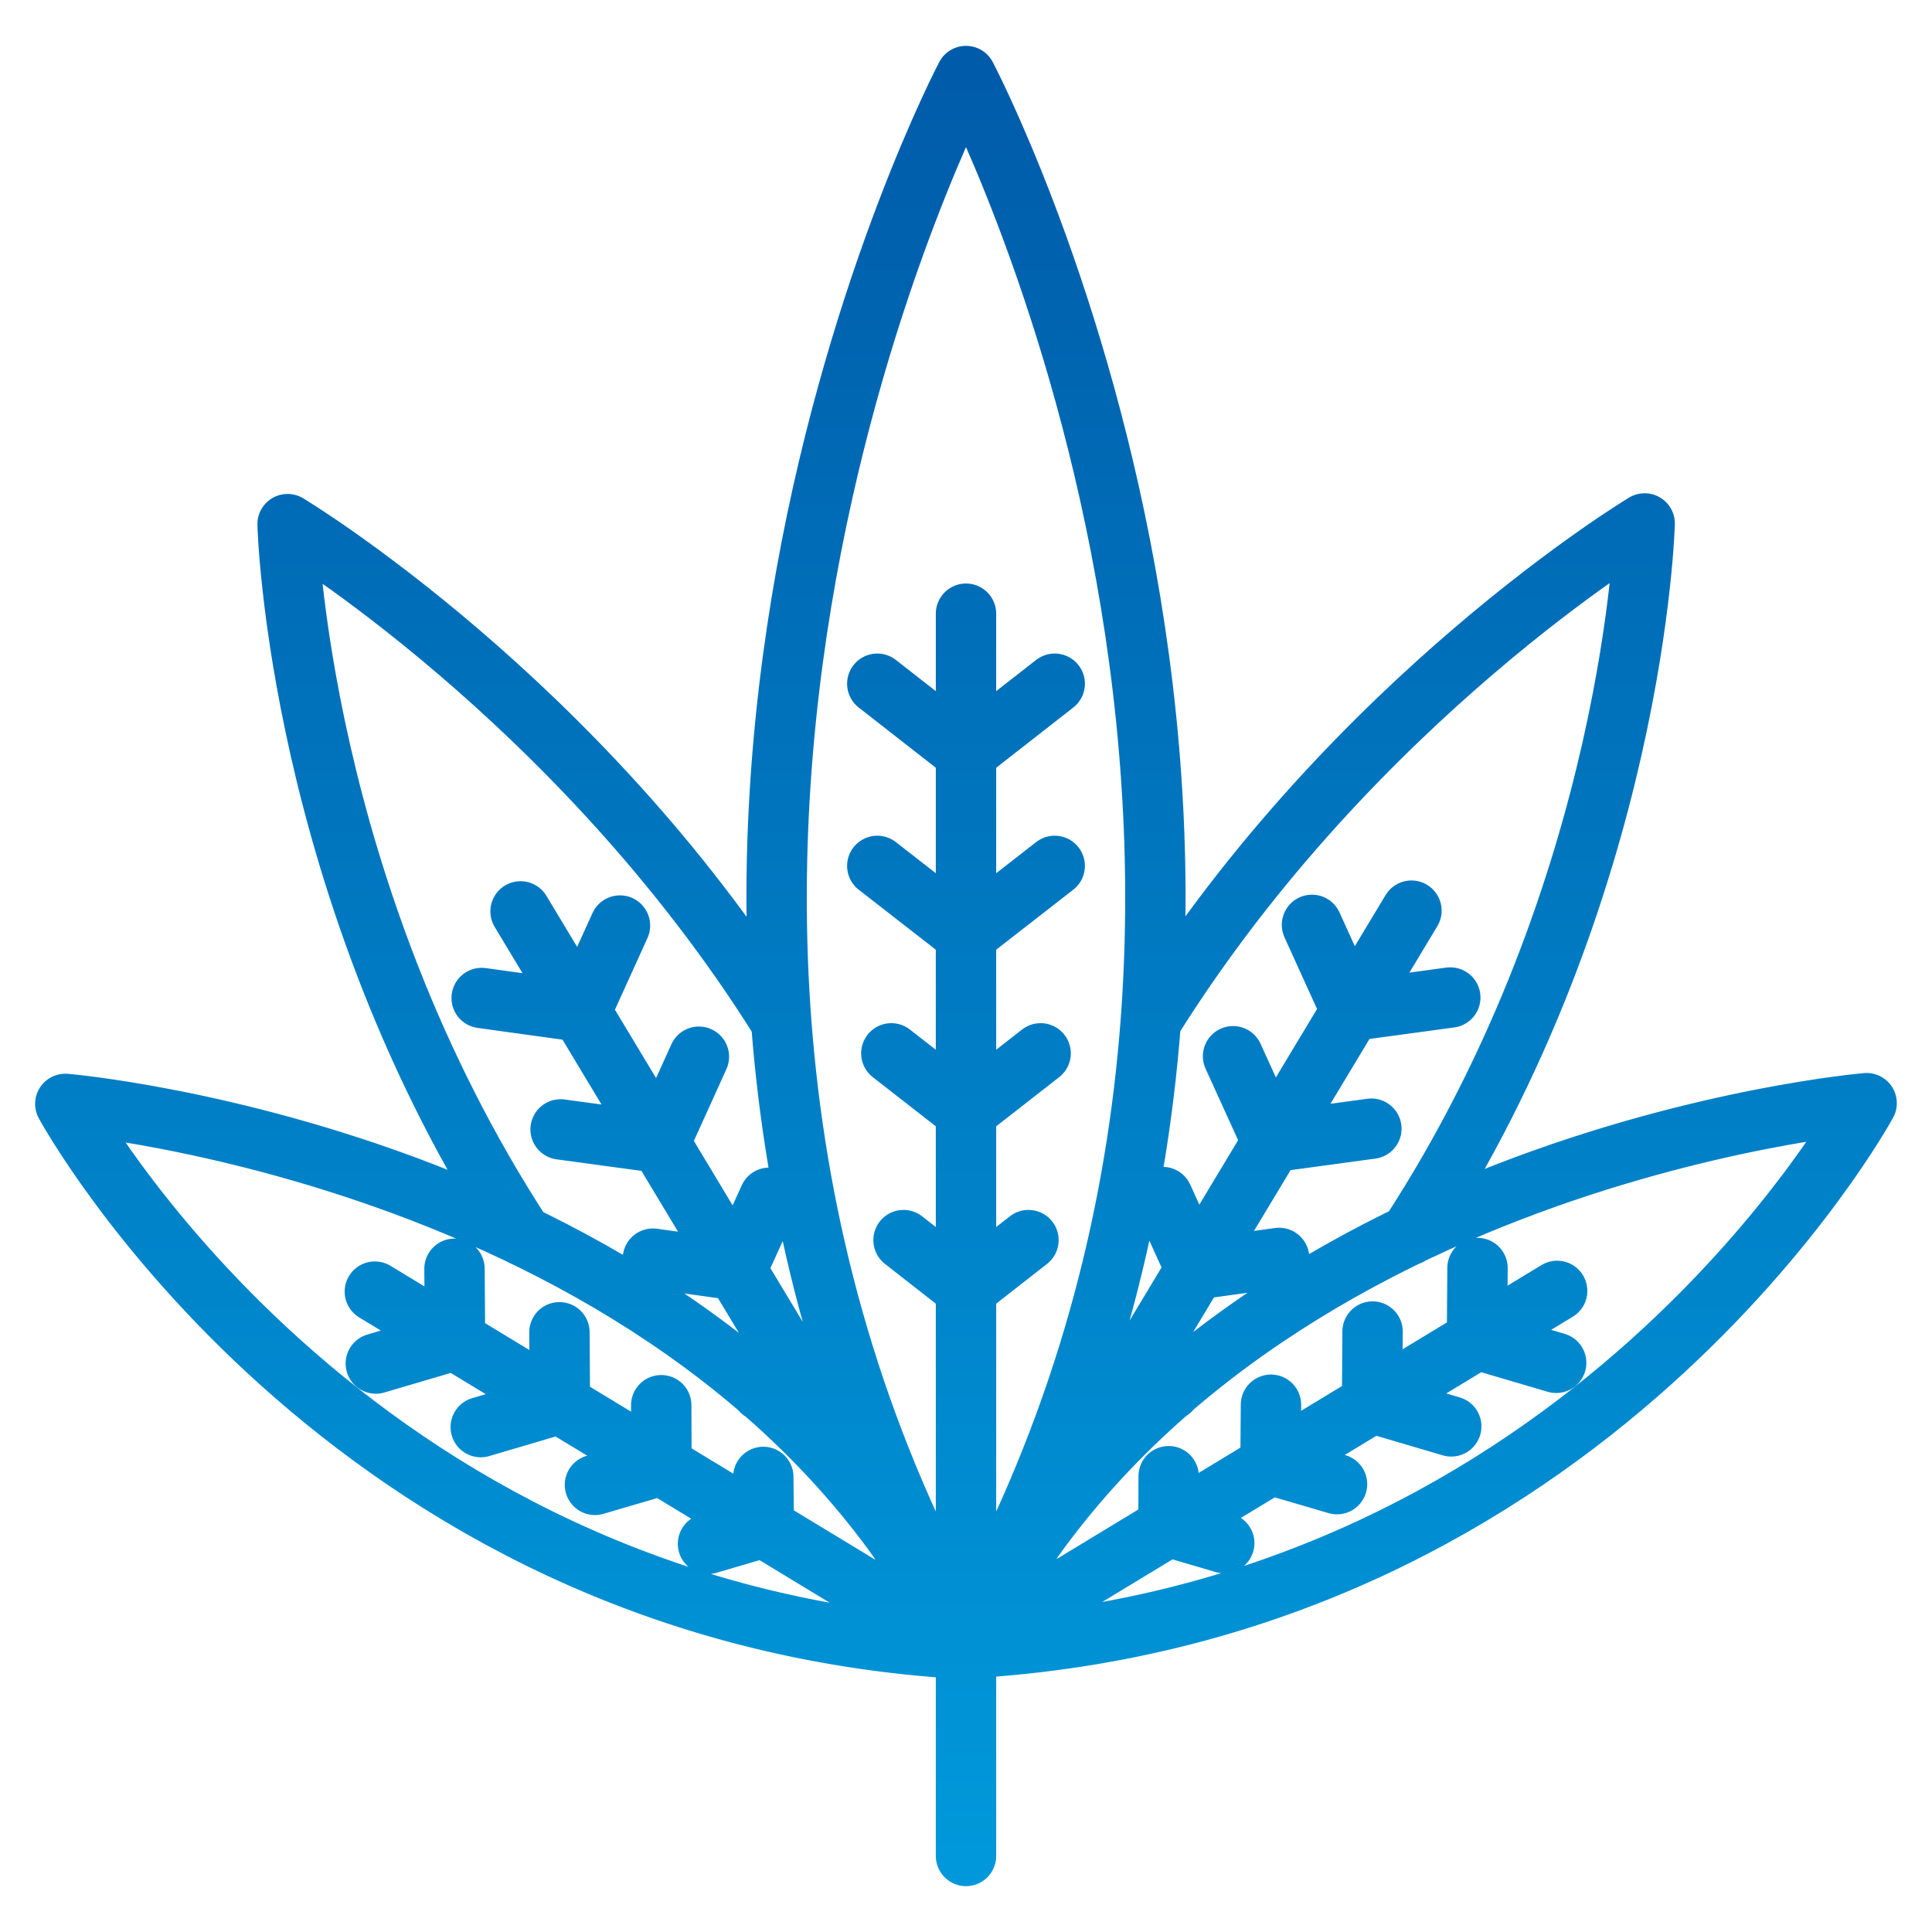 <svg width="48" height="48" viewBox="0 0 48 48" fill="none" xmlns="http://www.w3.org/2000/svg">
<path d="M26.204 16.987L24 18.709L21.796 16.987M26.204 21.513L24 23.229L21.796 21.513M25.854 26.17L24 27.617L22.145 26.17M25.552 30.81L24 32.024L22.448 30.81M24 15.247V46.111M35.019 30.685C40.636 22.081 40.861 13.005 40.861 13.005C40.861 13.005 33.639 17.339 28.645 25.291C28.639 25.291 28.639 25.297 28.639 25.297V25.315L28.597 25.315M24.047 40.676V40.951C24.61 40.634 25.149 40.317 25.665 39.97L25.878 39.839M36.032 24.783L33.568 25.118L32.596 22.978M34.071 28.042L31.607 28.377L30.635 26.242M31.779 31.253L29.705 31.54L28.887 29.74M29.077 34.541H29.071L27.791 34.715L27.169 33.333M35.067 22.625L24.041 40.951M24.041 40.951C39.504 40.072 46.376 27.408 46.376 27.408C46.376 27.408 30.114 28.771 24.041 40.951ZM24.041 40.951L38.687 32.072M38.663 33.859L36.696 33.279L36.708 31.504M36.056 35.438L34.089 34.858L34.101 33.082M33.218 36.873L31.565 36.389L31.577 34.9M30.416 38.338L29.03 37.931L29.035 36.676M12.986 30.703C7.37 22.099 7.145 13.022 7.145 13.022C7.145 13.022 14.367 17.357 19.361 25.309C19.367 25.309 19.367 25.315 19.367 25.315V25.333H19.402M22.122 39.856L22.335 39.988C22.85 40.329 23.39 40.652 23.952 40.969V40.694M11.967 24.795L14.432 25.136L15.403 22.995M13.928 28.06L16.393 28.395L17.364 26.254M16.221 31.271L18.294 31.558L19.112 29.758M20.83 33.345L20.208 34.733L18.928 34.559C18.928 34.559 18.922 34.553 18.922 34.559M12.933 22.643L23.958 40.969M23.958 40.969C8.489 40.09 1.623 27.426 1.623 27.426C1.623 27.426 17.886 28.789 23.958 40.969ZM23.958 40.969L9.313 32.09M9.337 33.877L11.304 33.297L11.292 31.522M11.944 35.456L13.91 34.876L13.899 33.1M14.781 36.891L16.434 36.407L16.428 34.912M17.59 38.356L18.976 37.949L18.964 36.694M24 40.676C34.587 21.973 24 1.889 24 1.889C24 1.889 13.413 21.979 24 40.676Z" stroke="url(#paint0_linear_3959_8743)" stroke-width="1.5" stroke-linecap="round" stroke-linejoin="round"/>
<defs>
<linearGradient id="paint0_linear_3959_8743" x1="24" y1="1.889" x2="24" y2="46.111" gradientUnits="userSpaceOnUse">
<stop stop-color="#005CAA"/>
<stop offset="1" stop-color="#0098DA"/>
</linearGradient>
</defs>
</svg>
